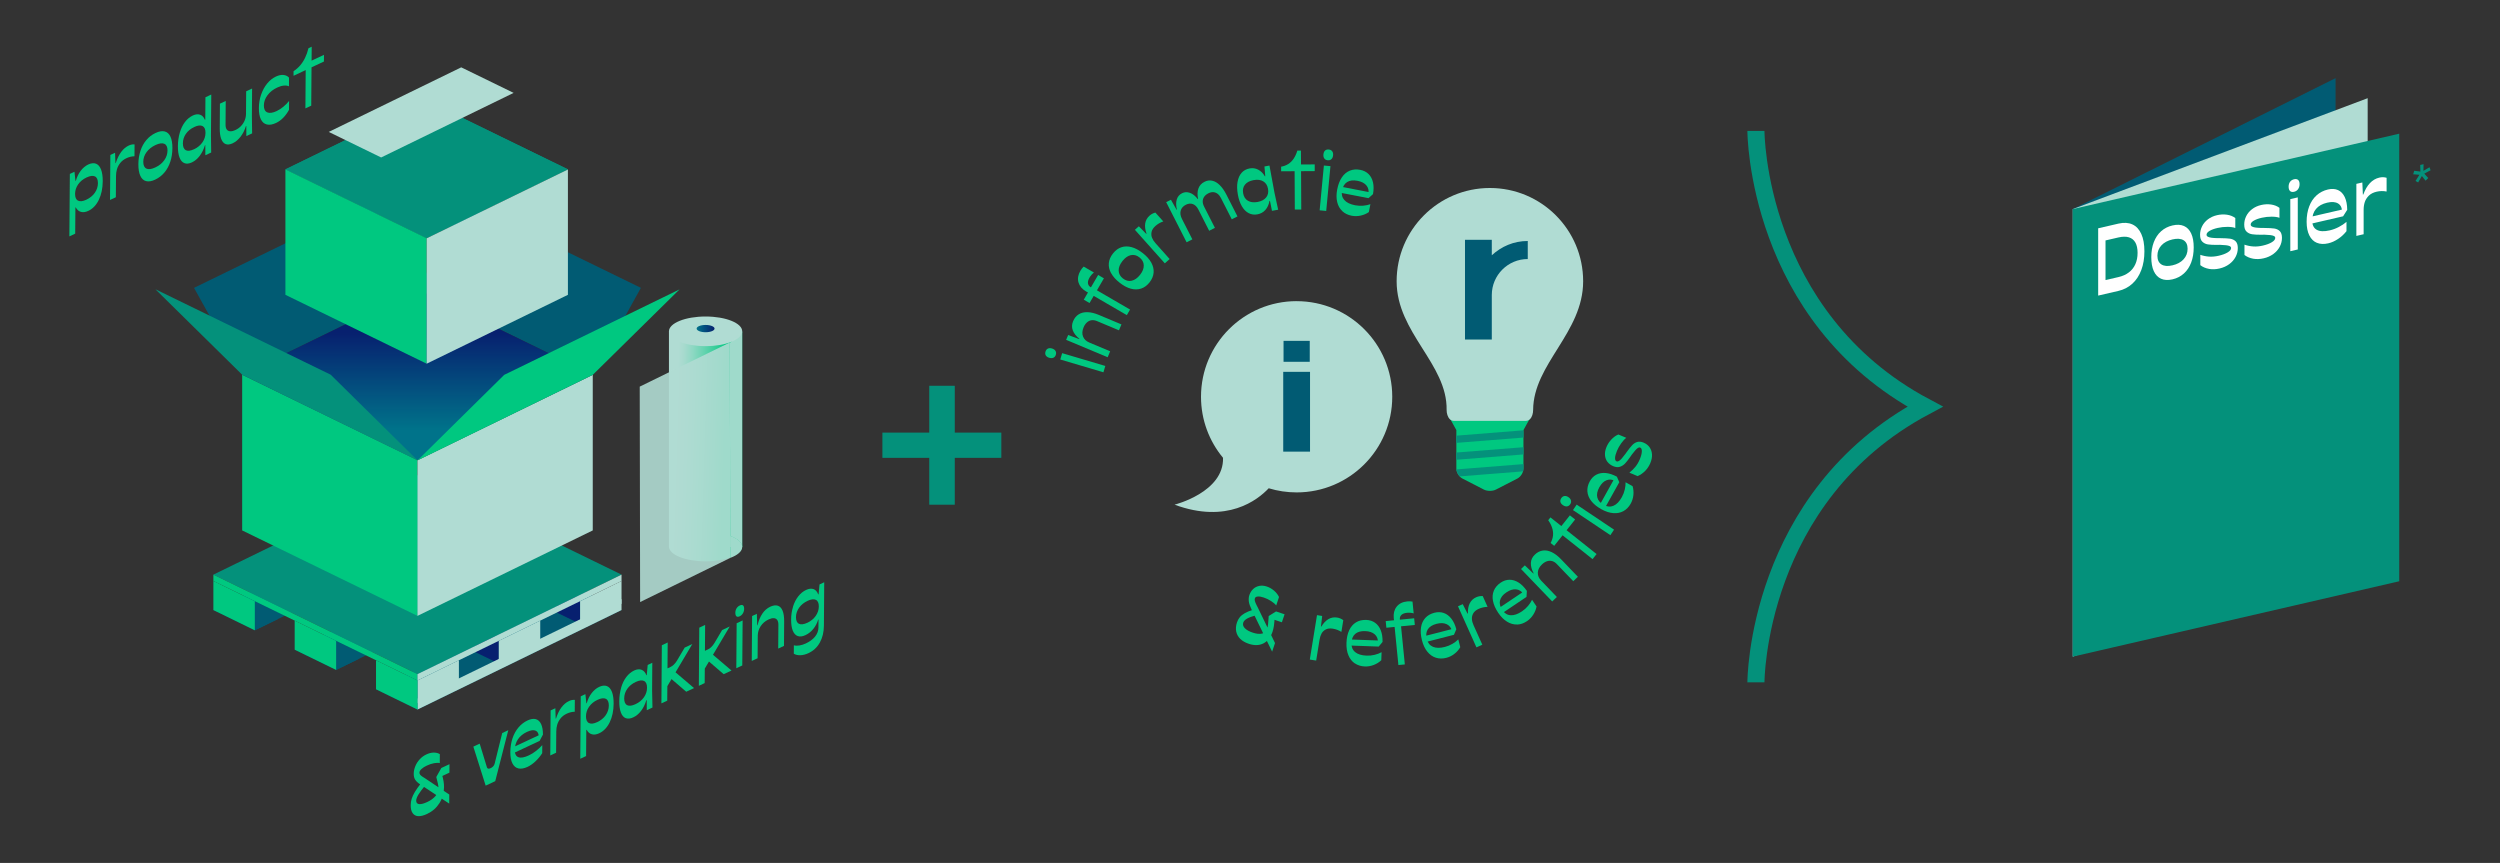 <?xml version="1.0" encoding="UTF-8"?><svg id="graphics" xmlns="http://www.w3.org/2000/svg" xmlns:xlink="http://www.w3.org/1999/xlink" viewBox="0 0 878.74 303.31"><rect x="0" y="0" width="878.74" height="303.31" fill="#333333" stroke="none"/><defs><style>.cls-1{stroke:#04917b;stroke-miterlimit:10;stroke-width:6px;}.cls-1,.cls-2{fill:none;}.cls-2,.cls-3,.cls-4,.cls-5,.cls-6,.cls-7,.cls-8,.cls-9,.cls-10,.cls-11,.cls-12{stroke-width:0px;}.cls-3{fill:url(#linear-gradient);}.cls-13{opacity:.9;}.cls-4{fill:url(#linear-gradient-4);}.cls-5{fill:url(#linear-gradient-2);}.cls-6{fill:url(#linear-gradient-3);}.cls-7{fill:#07206f;}.cls-8{fill:#b0dcd3;}.cls-9{fill:#fff;}.cls-10{fill:#00c880;}.cls-11{fill:#015b73;}.cls-12{fill:#04917b;}</style><linearGradient id="linear-gradient" x1="146.74" y1="116.99" x2="146.74" y2="151.2" gradientUnits="userSpaceOnUse"><stop offset="0" stop-color="#07206f"/><stop offset="1" stop-color="#00738a"/></linearGradient><linearGradient id="linear-gradient-2" x1="-1537.66" y1="2789.25" x2="-1529.7" y2="2804.34" gradientTransform="translate(-1591.87 2799.65) rotate(63.9) scale(1 -1)" gradientUnits="userSpaceOnUse"><stop offset="0" stop-color="#b0dcd3"/><stop offset=".11" stop-color="#a7dace"/><stop offset=".29" stop-color="#8ed8c3"/><stop offset=".52" stop-color="#66d3b0"/><stop offset=".79" stop-color="#30cd96"/><stop offset="1" stop-color="#00c880"/></linearGradient><linearGradient id="linear-gradient-3" x1="-1571.1" y1="2806.87" x2="-1563.14" y2="2821.97" gradientTransform="translate(2087.88 -2491.09) rotate(-116.1) scale(1 -1)" xlink:href="#linear-gradient-2"/><linearGradient id="linear-gradient-4" x1="-1956.25" y1="112.4" x2="-1949.94" y2="112.4" gradientTransform="translate(-1705.09 3.1) rotate(-180) scale(1 -1)" xlink:href="#linear-gradient"/></defs><path class="cls-1" d="m617.2,46.02s0,65.22,59.46,96.91c-59.46,31.69-59.46,96.91-59.46,96.91"/><polyline class="cls-11" points="132.17 242.28 203.9 207.31 218.47 214.43 146.74 249.4"/><polygon class="cls-7" points="175.32 224.43 167.28 220.51 167.28 229.32 175.32 233.24 175.32 224.43"/><polygon class="cls-7" points="203.9 210.5 195.87 206.58 195.87 215.39 203.9 219.32 203.9 210.5"/><polygon class="cls-8" points="146.74 247.17 146.74 239.18 161.3 232.07 161.3 240.05 146.74 247.17"/><polygon class="cls-8" points="175.32 233.24 175.32 225.25 189.89 218.14 189.89 226.13 175.32 233.24"/><polygon class="cls-8" points="203.9 219.32 203.9 211.33 218.47 204.21 218.47 212.2 203.9 219.32"/><polygon class="cls-8" points="146.74 249.4 146.74 245.55 218.47 210.58 218.47 214.43 146.74 249.4"/><polyline class="cls-11" points="103.58 228.36 175.32 193.38 189.89 200.5 118.15 235.47"/><polyline class="cls-11" points="75 214.43 146.74 179.46 161.3 186.57 89.57 221.55"/><polygon class="cls-11" points="118.15 222.81 126.19 218.89 126.19 231.55 118.15 235.47 118.15 222.81"/><polygon class="cls-11" points="89.57 208.89 97.6 204.96 97.6 217.62 89.57 221.55 89.57 208.89"/><polygon class="cls-11" points="68.2 101.18 129.81 71.14 146.74 101.67 85.12 131.71 68.2 101.18"/><polygon class="cls-11" points="225.27 101.18 163.66 71.14 146.74 101.67 208.35 131.71 225.27 101.18"/><polygon class="cls-12" points="146.74 236.95 75 201.98 146.74 167.01 218.47 201.98 146.74 236.95"/><polygon class="cls-3" points="146.74 161.74 85.12 131.71 146.74 101.67 208.35 131.71 146.74 161.74"/><polygon class="cls-10" points="85.12 186.44 146.74 216.48 146.74 161.74 85.12 131.71 85.12 186.44"/><polygon class="cls-8" points="146.74 216.48 208.35 186.44 208.35 131.76 146.74 161.79 146.74 216.48"/><polygon class="cls-12" points="116.24 131.71 54.62 101.67 85.12 131.71 146.74 161.79 116.24 131.71"/><polygon class="cls-10" points="177.23 131.76 238.85 101.72 208.35 131.76 146.74 161.84 177.23 131.76"/><polygon class="cls-12" points="149.97 83.73 100.32 59.53 149.97 35.32 199.62 59.53 149.97 83.73"/><polygon class="cls-12" points="149.97 83.73 100.32 59.53 149.97 35.32 199.62 59.53 149.97 83.73"/><polygon class="cls-10" points="100.32 103.63 149.97 127.84 149.97 83.73 100.32 59.53 100.32 103.63"/><polygon class="cls-8" points="149.97 127.84 199.62 103.63 199.62 59.57 149.97 83.77 149.97 127.84"/><path class="cls-2" d="m118.02,83.84l3.71,1.74c1.51.71,2.69,1.68,3.54,2.93s1.28,2.63,1.29,4.15c.01,1.55-.35,2.58-1.09,3.11-.74.52-1.78.47-3.13-.16l-3.39-1.59.6-.26.04,5.02-1.45-.68-.12-14.25Zm.91,7.33l2.97,1.39c.74.35,1.36.56,1.85.63.49.08.86.02,1.11-.17.25-.19.37-.51.36-.97,0-.44-.13-.87-.38-1.29s-.62-.81-1.12-1.19c-.5-.38-1.12-.75-1.86-1.09l-2.97-1.39.6-.26.04,5.17-.61-.83Z"/><path class="cls-2" d="m128.36,91.89l1.17.55.13,2.65.09.04c.33-.76.76-1.26,1.28-1.48.52-.22,1.13-.17,1.84.16.5.23.97.58,1.44,1.06l.02,2.91c-.65-.6-1.31-1.06-1.97-1.37-.65-.3-1.16-.39-1.53-.25-.38.14-.63.4-.78.78-.14.39-.21.87-.21,1.46v.08s.04,5.11.04,5.11l-1.43-.67-.09-11.03Z"/><path class="cls-2" d="m136.01,97.89c.32-.7.79-1.13,1.42-1.28s1.37-.03,2.24.38c.87.41,1.62.98,2.25,1.72.63.74,1.11,1.62,1.45,2.62.34,1.01.51,2.1.52,3.29,0,1.2-.15,2.15-.47,2.85-.32.7-.79,1.14-1.42,1.3-.62.16-1.37.04-2.24-.37-.87-.41-1.62-.99-2.25-1.73-.63-.75-1.11-1.63-1.45-2.64s-.51-2.12-.52-3.32c0-1.18.15-2.12.47-2.82Zm1.54,5.79c.53.73,1.26,1.32,2.19,1.75.93.44,1.66.53,2.18.29.52-.24.78-.8.77-1.67,0-.85-.27-1.63-.8-2.36-.53-.73-1.26-1.31-2.19-1.74-.93-.44-1.66-.54-2.18-.3s-.78.78-.77,1.62c0,.87.27,1.67.8,2.41Z"/><polygon class="cls-10" points="146.74 249.4 146.74 239.18 132.17 232.07 132.17 242.28 146.74 249.4"/><polygon class="cls-10" points="75 201.98 75 204.21 146.74 239.18 146.74 236.95 75 201.98"/><polygon class="cls-8" points="146.74 239.18 146.74 236.95 218.47 201.98 218.47 204.21 146.74 239.18"/><polygon class="cls-10" points="118.15 235.47 118.15 225.25 103.58 218.14 103.58 228.36 118.15 235.47"/><polygon class="cls-10" points="89.57 221.55 89.57 211.33 75 204.21 75 214.43 89.57 221.55"/><polygon class="cls-8" points="180.54 32.65 162.12 23.67 115.55 46.37 133.97 55.35 180.54 32.65"/><ellipse class="cls-5" cx="248.01" cy="192.1" rx="12.88" ry="5.21"/><rect class="cls-6" x="235.13" y="116.46" width="25.75" height="75.64" transform="translate(496.01 308.56) rotate(180)"/><ellipse class="cls-8" cx="248.01" cy="116.46" rx="12.88" ry="5.21"/><ellipse class="cls-4" cx="248.01" cy="115.5" rx="3.15" ry="1.28"/><g class="cls-13"><polygon class="cls-8" points="256.53 120.38 224.86 135.9 225 211.62 256.67 196.11 256.53 120.38"/><path class="cls-8" d="m260.88,192.26c0,1.52-1.63,2.89-4.21,3.85v-3.85s4.21,0,4.21,0Z"/><path class="cls-8" d="m260.88,116.62v75.64c0-1.53-1.64-2.9-4.22-3.85l-.13-67.87"/><path class="cls-8" d="m256.66,188.41c2.59.95,4.22,2.32,4.22,3.85h-4.22s0-3.85,0-3.85Z"/><path class="cls-8" d="m256.66,188.41c2.59.95,4.22,2.32,4.22,3.85h-4.22s0-3.85,0-3.85Z"/></g><polygon class="cls-11" points="728.57 230.81 820.94 184.79 820.94 27.47 728.57 73.49 728.57 230.81"/><polygon class="cls-8" points="728.57 230.81 832.23 191.82 832.23 34.51 728.57 73.49 728.57 230.81"/><polygon class="cls-12" points="728.57 230.81 843.32 204.31 843.32 46.99 728.57 73.49 728.57 230.81"/><path class="cls-9" d="m737.5,80.25l7.13-1.65c1.89-.44,3.52-.34,4.89.28,1.37.62,2.41,1.74,3.14,3.36.73,1.61,1.09,3.65,1.09,6.11,0,2.44-.36,4.63-1.09,6.57-.73,1.94-1.77,3.54-3.14,4.79-1.37,1.26-3,2.1-4.89,2.54l-7.13,1.65v-23.65Zm1.38,18.47l5.75-1.33c1.45-.33,2.68-.89,3.68-1.66,1-.77,1.76-1.73,2.27-2.89.52-1.16.77-2.48.77-3.97s-.26-2.69-.77-3.61c-.52-.92-1.27-1.53-2.27-1.84-1-.31-2.23-.29-3.68.04l-5.75,1.33,1.2-1.48v16.33s-1.21-.92-1.21-.92Z"/><path class="cls-9" d="m757.06,85.11c.59-1.55,1.44-2.83,2.56-3.83,1.12-1,2.45-1.68,4.01-2.04,1.56-.36,2.89-.3,4.01.19,1.12.49,1.97,1.37,2.56,2.65.59,1.28.88,2.9.88,4.87,0,1.99-.3,3.76-.89,5.32s-1.44,2.85-2.56,3.86-2.45,1.7-4.01,2.06c-1.56.36-2.89.29-4.01-.21-1.12-.5-1.97-1.39-2.56-2.68-.59-1.29-.88-2.93-.88-4.92,0-1.97.3-3.72.89-5.28Zm2.66,7.84c.94.59,2.24.7,3.9.31,1.66-.38,2.96-1.09,3.9-2.12.94-1.03,1.41-2.26,1.41-3.71,0-1.4-.47-2.4-1.4-2.98-.94-.58-2.24-.68-3.9-.3-1.66.38-2.96,1.08-3.9,2.1-.94,1.02-1.41,2.23-1.41,3.63,0,1.45.47,2.47,1.4,3.06Z"/><path class="cls-9" d="m776.45,94.51c-1.17-.21-2.18-.64-3.05-1.31v-3.63c1.01.35,2.04.56,3.09.63s2.18-.03,3.38-.31c1.33-.31,2.38-.7,3.17-1.19.79-.48,1.18-.99,1.18-1.5,0-.3-.16-.53-.47-.68-.32-.15-.75-.26-1.29-.32-.55-.06-1.28-.11-2.21-.15l-.41.03h-.66c-1.28,0-2.31-.05-3.09-.17s-1.44-.44-1.97-.95c-.54-.51-.8-1.33-.8-2.45,0-1.04.23-2.02.7-2.96.46-.94,1.15-1.75,2.05-2.45.91-.69,1.98-1.19,3.22-1.47,1.18-.27,2.34-.33,3.49-.16,1.15.17,2.12.56,2.92,1.17v3.5c-.65-.26-1.57-.39-2.75-.4-1.18,0-2.34.12-3.47.38-1.18.27-2.12.62-2.83,1.04-.71.42-1.06.87-1.06,1.35,0,.3.16.54.49.71.33.17.77.29,1.33.36.56.07,1.26.11,2.1.13h.38s.47,0,.47,0c1.54.01,2.7.08,3.5.19.8.12,1.45.43,1.96.92.5.5.76,1.29.76,2.37,0,1.1-.26,2.14-.79,3.13-.53.99-1.27,1.83-2.24,2.54-.97.71-2.1,1.22-3.41,1.52-1.28.3-2.51.34-3.68.14Z"/><path class="cls-9" d="m791.97,90.93c-1.17-.21-2.18-.64-3.05-1.3v-3.63c1.01.35,2.04.56,3.09.63,1.05.07,2.18-.03,3.38-.31,1.33-.31,2.38-.7,3.17-1.19.79-.48,1.18-.99,1.18-1.5,0-.3-.16-.53-.47-.68-.32-.15-.75-.26-1.29-.32-.55-.06-1.28-.11-2.21-.15l-.41.03h-.66c-1.28,0-2.31-.05-3.09-.17-.78-.12-1.44-.44-1.97-.95-.54-.51-.8-1.33-.8-2.46,0-1.04.23-2.02.7-2.96.46-.94,1.15-1.75,2.05-2.45.9-.69,1.98-1.19,3.22-1.47,1.18-.27,2.34-.33,3.49-.16,1.15.17,2.12.56,2.92,1.17v3.5c-.65-.26-1.57-.39-2.75-.4-1.18,0-2.34.12-3.47.38-1.18.27-2.12.62-2.83,1.04-.71.42-1.06.87-1.06,1.35,0,.3.16.54.49.71.33.17.77.29,1.33.36s1.26.11,2.1.13h.38s.47,0,.47,0c1.54.01,2.7.08,3.5.19.8.12,1.45.43,1.96.92.5.5.76,1.29.76,2.37,0,1.1-.26,2.14-.79,3.13-.53.99-1.27,1.83-2.24,2.54-.97.71-2.1,1.22-3.41,1.52-1.28.3-2.51.34-3.68.14Z"/><path class="cls-9" d="m807.77,66.49c-.35.48-.82.79-1.41.92-.61.14-1.08.05-1.42-.27-.34-.32-.5-.83-.5-1.52,0-.69.17-1.26.51-1.72.34-.46.81-.75,1.42-.9.59-.14,1.06-.05,1.4.24.35.3.52.79.52,1.48,0,.69-.17,1.28-.52,1.76Zm-2.73,3.5l2.62-.61v18.31s-2.63.61-2.63.61v-18.31Z"/><path class="cls-9" d="m814.39,85.36c-1.15-.47-2.04-1.34-2.67-2.61-.63-1.27-.95-2.86-.95-4.79,0-2.01.3-3.81.9-5.39.6-1.58,1.46-2.89,2.59-3.9,1.13-1.02,2.46-1.7,3.99-2.06,1.37-.32,2.56-.25,3.57.21s1.79,1.28,2.35,2.45c.56,1.18.85,2.67.87,4.48l-1.45,2.28-11.36,2.63v-2.46s12.09-2.79,12.09-2.79l-1.11,1c0-1.36-.46-2.32-1.39-2.89-.93-.56-2.2-.66-3.82-.28-1.73.4-3.04,1.13-3.93,2.2-.9,1.07-1.34,2.43-1.34,4.07,0,1.58.53,2.66,1.59,3.26,1.06.6,2.59.66,4.59.2,1.09-.25,2.16-.65,3.19-1.19s1.93-1.14,2.68-1.79v3.27c-.82,1.05-1.8,1.96-2.94,2.72-1.14.76-2.29,1.28-3.47,1.55-1.52.35-2.85.29-3.99-.18Z"/><path class="cls-9" d="m828.27,64.62l2.08-.48.19,4.26.16-.04c.61-1.67,1.38-3.01,2.32-4,.94-.99,2.04-1.64,3.3-1.93.88-.21,1.74-.19,2.56.06v4.83c-1.16-.23-2.33-.21-3.51.06-1.16.27-2.07.74-2.75,1.41-.67.67-1.14,1.42-1.41,2.24-.26.82-.4,1.71-.4,2.68v8.62s-2.56.59-2.56.59v-18.31Z"/><path class="cls-12" d="m848.22,61.26l.38-1.24,2.84.38-.32,1.08-2.9-.22Zm.82,2.35l1.83-2.88.82.43-1.72,2.96-.93-.5Zm1.66-5.63l1.17-.27-.06,3.11-1.03.24-.08-3.08Zm.17,3.36l.82-.8,1.83,2.04-.95.93-1.7-2.17Zm.25-.87l2.84-1.69.38,1.06-2.9,1.56-.32-.93Z"/><path class="cls-12" d="m310.16,152.06h41.8v8.87h-41.8v-8.87Zm16.47-16.46h8.97v41.8h-8.97v-41.8Z"/><path class="cls-10" d="m146.99,286.88c-.85-.06-1.5-.42-1.96-1.08-.46-.66-.68-1.6-.67-2.81,0-.75.12-1.48.34-2.21s.6-1.53,1.12-2.41c.52-.88,1.24-1.89,2.16-3.05l1.56.66c-1.19,1.43-2.03,2.56-2.51,3.38-.49.82-.73,1.51-.74,2.07,0,.73.34,1.13,1.03,1.21.69.08,1.64-.17,2.86-.74,1.22-.57,2.18-1.26,2.88-2.08.7-.81,1.06-1.65,1.07-2.51,0-.54-.05-1.12-.18-1.75-.12-.62-.32-1.44-.6-2.44l1.77-3.17,2.87-1.34-.02,2.97-3.37,1.58.62-1.43c.34,1.2.57,2.16.69,2.89.11.73.17,1.42.16,2.07-.02,2.07-.55,3.94-1.61,5.61-1.06,1.67-2.51,2.94-4.37,3.81-1.2.56-2.23.81-3.08.76Zm-1.09-12.87c-.32-.55-.48-1.22-.48-2.01,0-.88.19-1.76.55-2.66s.88-1.71,1.55-2.44c.67-.73,1.46-1.31,2.38-1.74.86-.4,1.71-.62,2.54-.63s1.55.17,2.16.55l-.02,3.14c-.5-.13-1.18-.12-2.02.04-.84.16-1.69.44-2.53.84-.79.37-1.43.77-1.89,1.21-.47.43-.7.85-.7,1.26,0,.28.08.53.25.75.17.22.5.49,1,.81l.43.25,8.8,5.89-.02,3.19-10.31-6.83c-.79-.52-1.34-1.06-1.67-1.62Z"/><path class="cls-10" d="m166.38,262.44l2.23-1.05,2.56,8.37c.08.24.24.38.46.42s.52-.02.87-.19c.34-.16.63-.37.86-.63.24-.26.4-.55.49-.87l2.68-10.83,2.13-1-4.58,17.91-3.37,1.58-4.34-13.73Z"/><path class="cls-10" d="m182.23,270.1c-.92-.2-1.62-.8-2.12-1.78-.5-.98-.74-2.31-.73-3.97.01-1.74.27-3.34.76-4.82.49-1.48,1.19-2.75,2.1-3.83.91-1.08,1.98-1.9,3.21-2.48,1.1-.51,2.05-.66,2.86-.45.81.22,1.43.79,1.87,1.7.44.92.66,2.16.67,3.72l-1.18,2.23-9.13,4.28.02-2.13,9.71-4.55-.89,1.06c0-1.18-.36-1.92-1.1-2.25-.74-.32-1.76-.18-3.06.43-1.39.65-2.44,1.52-3.17,2.6-.72,1.08-1.09,2.33-1.1,3.75-.01,1.36.41,2.21,1.26,2.54.85.33,2.07.12,3.68-.64.88-.41,1.73-.94,2.56-1.59.83-.65,1.55-1.32,2.16-2.02l-.02,2.83c-.66,1.06-1.46,2.01-2.37,2.87-.92.86-1.85,1.51-2.79,1.95-1.22.57-2.28.75-3.2.55Z"/><path class="cls-10" d="m193.53,249.72l1.67-.78.12,3.65.13-.06c.5-1.56,1.13-2.85,1.89-3.87.76-1.02,1.64-1.77,2.66-2.25.71-.33,1.39-.47,2.05-.4l-.03,4.17c-.93,0-1.86.23-2.81.67-.93.44-1.67,1-2.21,1.71-.54.7-.92,1.43-1.14,2.18-.22.75-.33,1.55-.33,2.39v.11s-.06,7.34-.06,7.34l-2.05.96.12-15.82Z"/><path class="cls-10" d="m204.14,244.75l1.62-.76.35,3.24.13-.06c.38-1.35.95-2.53,1.72-3.53.77-1,1.65-1.73,2.64-2.2,1.05-.49,1.96-.58,2.73-.28.77.31,1.36.99,1.77,2.05.4,1.06.6,2.42.59,4.1-.02,2.54-.48,4.73-1.38,6.57-.9,1.84-2.13,3.13-3.71,3.87-.95.44-1.81.56-2.58.34-.77-.21-1.38-.74-1.81-1.58l-.13.06-.07,9.18-2.05.96.17-21.98Zm8.77,6.63c.71-1.02,1.08-2.15,1.09-3.38,0-1.23-.34-2.02-1.04-2.37s-1.7-.22-2.98.38c-1.23.58-2.21,1.38-2.92,2.4-.72,1.02-1.08,2.14-1.09,3.36,0,1.23.34,2.03,1.04,2.38.7.36,1.67.25,2.91-.33,1.28-.6,2.28-1.42,3-2.44Z"/><path class="cls-10" d="m218.33,241.69c.43-1.46,1.04-2.7,1.82-3.73.78-1.03,1.71-1.79,2.77-2.29.98-.46,1.85-.54,2.6-.24.76.3,1.32.94,1.68,1.92l.13-.06.33-3.56,1.62-.76-.07,9.74.13,5.99-2,.94-.02-3.56-.15.07c-.43,1.43-1.04,2.67-1.83,3.71-.79,1.04-1.7,1.8-2.73,2.28-1.03.48-1.92.58-2.67.29-.75-.29-1.32-.95-1.7-1.98-.39-1.03-.58-2.36-.56-4,.01-1.72.24-3.3.67-4.76Zm2.1,6.17c.7.36,1.69.24,2.96-.35,1.25-.59,2.23-1.39,2.95-2.41.72-1.02,1.08-2.14,1.09-3.36,0-1.23-.34-2.03-1.04-2.38-.7-.36-1.68-.24-2.93.34-1.27.59-2.26,1.4-2.97,2.41s-1.08,2.14-1.09,3.37c0,1.23.34,2.03,1.04,2.38Z"/><path class="cls-10" d="m232.64,226.79l2.05-.96-.07,9.1,1.09-.51c.41-.19.8-.47,1.18-.85.38-.38.73-.81,1.03-1.31l2.74-4.63,2.69-1.26-10.01,16.88,1.24-3.06-.05,6.08-2.05.96.15-20.44Zm11.31,15.07l-2.74,1.28-5.52-4.75,1.56-2.24,6.7,5.7Z"/><path class="cls-10" d="m245.8,220.62l2.05-.96-.07,9.1,1.09-.51c.41-.19.8-.47,1.18-.85.38-.38.73-.81,1.03-1.31l2.74-4.63,2.69-1.26-10.01,16.88,1.24-3.06-.05,6.08-2.05.96.15-20.44Zm11.31,15.07l-2.74,1.28-5.52-4.75,1.56-2.24,6.7,5.7Z"/><path class="cls-10" d="m261.14,215.57c-.28.48-.66.82-1.13,1.05-.49.23-.87.24-1.14.02-.27-.22-.4-.63-.4-1.22,0-.6.14-1.12.42-1.58.27-.45.65-.79,1.14-1.02.47-.22.85-.24,1.12-.04.28.2.41.59.41,1.19,0,.6-.15,1.13-.43,1.61Zm-2.21,3.5l2.1-.99-.12,15.82-2.1.99.12-15.82Z"/><path class="cls-10" d="m264.36,216.53l1.67-.78.12,4.07.13-.06c.37-1.57.91-2.91,1.65-4.02.73-1.11,1.66-1.93,2.77-2.46,1.05-.49,1.95-.62,2.69-.38.75.24,1.31.83,1.69,1.77s.56,2.2.55,3.74l-.06,8.62-2.03.95.06-8.4c0-.71-.13-1.26-.4-1.65s-.67-.6-1.2-.64c-.52-.04-1.15.12-1.87.46-1.17.55-2.09,1.33-2.76,2.35-.67,1.02-1.01,2.13-1.02,3.32l-.06,7.95-2.05.96.12-15.82Z"/><path class="cls-10" d="m278.74,213.22c.44-1.4,1.06-2.6,1.85-3.61.79-1.01,1.7-1.76,2.73-2.24,1.01-.47,1.89-.58,2.64-.3.75.27,1.29.9,1.64,1.87l.13-.06.33-3.45,1.65-.77-.11,15.26c-.02,2.26-.49,4.23-1.42,5.91-.93,1.68-2.27,2.94-4.03,3.76-.96.45-1.9.69-2.8.72s-1.68-.14-2.33-.52l.02-2.97c.54.16,1.17.18,1.91.07s1.49-.35,2.27-.71c1.44-.67,2.54-1.49,3.3-2.45s1.15-2.01,1.16-3.15l.02-2.83-.13.06c-.35,1.2-.91,2.29-1.69,3.25-.78.96-1.69,1.68-2.72,2.17-1.06.5-1.98.62-2.74.35s-1.35-.89-1.75-1.88c-.41-.99-.6-2.31-.59-3.95.01-1.61.24-3.11.68-4.5Zm2.08,6.04c.71.35,1.69.22,2.95-.36h.03c1.23-.59,2.21-1.39,2.92-2.41.71-1.02,1.08-2.13,1.09-3.33,0-1.19-.34-1.97-1.04-2.32-.7-.35-1.68-.23-2.93.36h.03c-1.27.58-2.26,1.39-2.99,2.4-.72,1.02-1.09,2.12-1.1,3.32,0,1.21.34,1.99,1.06,2.34Z"/><path class="cls-10" d="m24.56,61.13l1.62-.76.35,3.24.13-.06c.38-1.35.95-2.53,1.72-3.53.77-1,1.65-1.73,2.64-2.2,1.05-.49,1.96-.58,2.73-.28.77.31,1.36.99,1.77,2.05.4,1.06.6,2.42.59,4.1-.02,2.54-.48,4.73-1.38,6.57-.9,1.84-2.13,3.13-3.71,3.87-.95.44-1.81.56-2.58.34-.77-.21-1.38-.74-1.81-1.58l-.13.06-.07,9.18-2.05.96.17-21.98Zm8.77,6.63c.72-1.02,1.08-2.15,1.09-3.38,0-1.23-.34-2.02-1.04-2.37-.7-.35-1.7-.22-2.98.38-1.23.58-2.21,1.38-2.92,2.4-.72,1.02-1.08,2.14-1.09,3.36,0,1.23.34,2.03,1.04,2.38s1.67.25,2.91-.33c1.28-.6,2.28-1.42,3-2.44Z"/><path class="cls-10" d="m38.78,54.47l1.67-.78.12,3.65.13-.06c.5-1.55,1.13-2.84,1.89-3.87.76-1.02,1.64-1.77,2.66-2.25.71-.33,1.39-.47,2.05-.4l-.03,4.17c-.93,0-1.86.23-2.81.67-.93.44-1.67,1-2.21,1.71-.54.7-.92,1.43-1.14,2.18-.22.75-.33,1.55-.33,2.39v.11s-.06,7.34-.06,7.34l-2.05.96.12-15.82Z"/><path class="cls-10" d="m49.38,52.97c.48-1.44,1.17-2.7,2.07-3.76.9-1.06,1.98-1.89,3.23-2.47,1.25-.59,2.32-.77,3.21-.54.89.22,1.57.84,2.03,1.84.46,1,.69,2.35.68,4.05-.01,1.72-.26,3.3-.74,4.76-.48,1.45-1.17,2.72-2.07,3.79-.9,1.07-1.98,1.9-3.23,2.49-1.25.59-2.32.76-3.21.53-.89-.23-1.57-.85-2.03-1.87-.46-1.01-.69-2.37-.68-4.09.01-1.7.26-3.27.74-4.71Zm2.09,6.3c.75.35,1.79.21,3.12-.42,1.34-.62,2.38-1.46,3.14-2.52.76-1.05,1.14-2.2,1.15-3.45,0-1.21-.36-1.99-1.11-2.33-.75-.34-1.79-.19-3.12.43-1.34.63-2.38,1.46-3.14,2.5-.76,1.04-1.14,2.17-1.15,3.38,0,1.25.36,2.05,1.11,2.4Z"/><path class="cls-10" d="m63.2,46.61c.43-1.46,1.04-2.7,1.82-3.73.78-1.03,1.71-1.79,2.77-2.29.95-.44,1.79-.53,2.54-.27.75.26,1.31.86,1.69,1.8l.13-.06.06-7.87,2.05-.96-.11,14.36.08,6.02-2.05.96-.02-3.56-.13.06c-.43,1.43-1.04,2.66-1.83,3.71-.79,1.04-1.7,1.8-2.73,2.29-1.01.48-1.9.57-2.64.28-.75-.29-1.32-.94-1.72-1.96-.4-1.01-.59-2.34-.58-3.98.01-1.74.24-3.33.67-4.79Zm2.09,6.18c.7.36,1.67.25,2.92-.34h.03c1.22-.58,2.18-1.38,2.9-2.4.72-1.02,1.08-2.15,1.09-3.38,0-1.21-.34-2-1.04-2.36-.7-.36-1.67-.25-2.91.33h.03c-1.27.58-2.26,1.38-2.96,2.39-.71,1.01-1.06,2.13-1.07,3.36,0,1.23.33,2.03,1.03,2.39Z"/><path class="cls-10" d="m79.34,35.46l-.06,8.4c0,.71.13,1.26.42,1.65.28.39.69.6,1.21.63.52.04,1.15-.12,1.9-.47.73-.34,1.37-.8,1.92-1.39.55-.58.98-1.24,1.28-1.97.3-.73.45-1.48.46-2.27l.06-7.95,2.08-.97-.07,9.74.08,6.02-2.03.95-.02-3.56-.13.06c-.43,1.41-1.06,2.65-1.87,3.71-.82,1.06-1.75,1.84-2.8,2.33-.95.44-1.76.53-2.45.27-.69-.26-1.21-.88-1.57-1.83-.36-.96-.53-2.21-.51-3.76l.06-8.62,2.05-.96Z"/><path class="cls-10" d="m91.79,33.25c.51-1.48,1.21-2.78,2.11-3.88.9-1.1,1.93-1.92,3.1-2.47.95-.44,1.82-.63,2.63-.55.81.08,1.46.39,1.96.94l-.02,3.05c-.49-.24-1.09-.32-1.82-.25-.72.07-1.49.29-2.3.68-1.44.67-2.58,1.57-3.42,2.7-.84,1.13-1.27,2.33-1.28,3.6,0,1.27.39,2.08,1.19,2.43.81.35,1.9.2,3.29-.45.79-.37,1.57-.87,2.34-1.5.76-.63,1.44-1.31,2.04-2.06l-.02,3.11c-.55,1.02-1.21,1.93-1.98,2.74-.77.81-1.63,1.43-2.58,1.88-1.23.58-2.31.76-3.23.53-.92-.22-1.62-.82-2.1-1.81-.48-.98-.72-2.31-.7-3.97.01-1.66.27-3.23.78-4.72Z"/><path class="cls-10" d="m107.46,24.63l-4.28,2.01v-1.62c.86-.55,1.63-1.22,2.31-2.01.69-.8,1.28-1.71,1.76-2.72.49-1.02.88-2.13,1.17-3.33l1.14-.54-.04,4.9,4.36-2.04-.02,2.35-4.36,2.04-.1,13.47-2.05.96.1-13.47Z"/><path class="cls-10" d="m537.88,146.83h-14.19s-14.19,0-14.19,0l2.4,4.34v13.57c0,1.3.95,2.85,2.11,3.45l7.58,3.9c1.16.6,3.06.6,4.21,0l7.58-3.9c1.16-.6,2.11-2.15,2.11-3.45v-13.57l2.4-4.34Z"/><polygon class="cls-12" points="535.48 153.8 535.48 151.25 511.9 153.13 511.9 155.67 535.48 153.8"/><polygon class="cls-12" points="535.48 159.73 535.48 157.19 511.9 159.06 511.9 161.6 535.48 159.73"/><path class="cls-12" d="m511.91,165c.08.85.52,1.77,1.15,2.45l22.26-1.76c.1-.32.15-.64.15-.95v-1.61l-23.56,1.87Z"/><path class="cls-8" d="m523.69,66.08c-18.11,0-32.78,14.68-32.78,32.79s17.85,29.01,17.57,45.23c-.01.6.09,1.22.28,1.8.37,1.12,1.11,2.03,2.31,2.03h25.23c1.2,0,1.95-.91,2.31-2.03.19-.58.28-1.21.28-1.8.09-16.22,17.58-27.12,17.58-45.23,0-18.1-14.68-32.79-32.78-32.79Z"/><path class="cls-11" d="m524.36,89.72v-5.44h-9.42v35.06h9.42v-15.65c0-6.97,5.67-12.64,12.64-12.64v-6.34c-4.94,0-9.26,1.91-12.64,5.02Z"/><path class="cls-8" d="m455.76,105.85c-18.56,0-33.61,15.05-33.61,33.61,0,8.16,2.91,15.63,7.74,21.46.36,12.11-17.04,16.47-17.04,16.47,18.45,6.82,29.19-1.62,33.1-5.77,3.1.95,6.4,1.46,9.81,1.46,18.56,0,33.61-15.05,33.61-33.61s-15.05-33.61-33.61-33.61Z"/><path class="cls-11" d="m451.05,130.7h9.42v28.05h-9.42v-28.05Zm.11-10.89h9.21v7.36h-9.21v-7.36Z"/><path class="cls-10" d="m370.99,123.33c.24.39.29.84.14,1.34-.15.52-.44.87-.85,1.06s-.91.2-1.48.03c-.57-.17-.97-.44-1.2-.82s-.27-.83-.11-1.35c.15-.5.42-.85.82-1.05.4-.2.89-.22,1.46-.05.57.17.98.45,1.22.84Zm1.69,3.03l.66-2.23,15.17,4.5-.66,2.23-15.17-4.5Z"/><path class="cls-10" d="m374.74,119.45l.72-1.7,3.89,1.45.05-.13c-1.14-.9-1.91-1.88-2.31-2.92-.4-1.04-.37-2.13.11-3.26.45-1.07,1.1-1.87,1.97-2.41.86-.54,1.9-.79,3.11-.75,1.21.04,2.53.36,3.95.96l7.95,3.34-.87,2.07-7.75-3.25c-.65-.27-1.28-.37-1.88-.29-.6.08-1.14.33-1.62.76-.48.43-.88,1.01-1.19,1.75-.5,1.19-.56,2.26-.19,3.21.37.95,1.1,1.66,2.21,2.12l7.33,3.08-.88,2.09-14.59-6.12Z"/><path class="cls-10" d="m381.75,102.44c-1.4-.82-2.29-1.88-2.67-3.18-.37-1.31-.15-2.67.68-4.09.34-.58.72-1.07,1.15-1.47l3.61,2.1c-.24.16-.51.41-.81.75-.29.34-.54.67-.74,1.01-.45.77-.64,1.46-.55,2.04s.39,1.03.92,1.34c.15.08.3.15.46.21l-1.01,1.84c-.36-.17-.71-.35-1.04-.54Zm6.27-4.61l-2.45,4.21,11.64,6.77-1.14,1.96-11.64-6.77-1.46,2.52-2.03-1.18,5.05-8.69,2.03,1.18Z"/><path class="cls-10" d="m390.54,96.01c-.64-1.17-.9-2.34-.79-3.52.11-1.17.59-2.3,1.45-3.39.86-1.08,1.84-1.82,2.96-2.19,1.12-.38,2.32-.39,3.6-.04,1.28.35,2.59,1.05,3.93,2.1,1.35,1.06,2.34,2.18,2.99,3.36.64,1.17.91,2.35.81,3.53-.1,1.18-.58,2.31-1.43,3.4-.86,1.08-1.85,1.81-2.97,2.18-1.13.37-2.33.38-3.62.03-1.29-.35-2.61-1.06-3.96-2.13-1.33-1.05-2.32-2.16-2.95-3.33Zm7.2,2.67c1.06-.22,2.05-.91,2.97-2.06s1.35-2.28,1.32-3.36-.54-2.02-1.52-2.79c-.95-.75-1.96-1.02-3.01-.79-1.06.22-2.04.91-2.96,2.07-.91,1.16-1.36,2.28-1.33,3.36.03,1.08.52,2,1.47,2.75.98.77,2,1.05,3.07.83Z"/><path class="cls-10" d="m398.92,80.77l1.38-1.23,2.6,2.67.1-.09c-.48-1.35-.63-2.55-.46-3.61.17-1.05.68-1.96,1.51-2.7.58-.52,1.27-.89,2.06-1.09l2.78,3.11c-1.05.36-1.97.89-2.75,1.59-.77.68-1.22,1.39-1.37,2.12-.15.73-.09,1.42.17,2.06.26.64.67,1.28,1.23,1.9l.07.08,4.88,5.47-1.69,1.51-10.53-11.8Z"/><path class="cls-10" d="m409.93,71.05l1.65-.84,1.98,3.52.12-.06c-.33-1.34-.35-2.51-.06-3.52s.91-1.75,1.88-2.24c.85-.43,1.76-.47,2.75-.13.98.35,1.9,1.08,2.76,2.19l.12-.06c-.3-1.38-.27-2.59.1-3.63.37-1.05,1.08-1.84,2.15-2.38.88-.45,1.78-.58,2.7-.38.92.19,1.8.71,2.65,1.54s1.63,1.94,2.33,3.32l3.91,7.69-2,1.02-3.81-7.49c-.32-.63-.71-1.12-1.18-1.48-.46-.35-.97-.54-1.52-.58-.55-.03-1.13.1-1.73.41-.65.33-1.14.74-1.47,1.22-.33.48-.5,1.01-.51,1.59,0,.58.15,1.2.48,1.84l3.81,7.49-2.02,1.03-3.81-7.49c-.49-.96-1.13-1.59-1.9-1.89s-1.61-.22-2.49.23c-.95.48-1.55,1.17-1.8,2.05-.25.88-.11,1.85.42,2.9l3.67,7.21-2.02,1.03-7.18-14.1Z"/><path class="cls-10" d="m435,63.93c.23-1.32.71-2.39,1.43-3.2.72-.81,1.66-1.32,2.82-1.53,1.06-.2,2.07-.05,3.01.44.94.49,1.72,1.27,2.34,2.33l.14-.03-.29-3.42,1.76-.33,1.77,9.58,1.29,5.94-2.18.4-.7-3.51-.17.03c-.24,1.3-.72,2.35-1.45,3.17-.73.82-1.66,1.33-2.78,1.54-1.12.21-2.15.07-3.08-.42-.93-.48-1.73-1.28-2.38-2.39-.65-1.11-1.13-2.48-1.42-4.09-.31-1.69-.35-3.2-.12-4.52Zm3.64,6.63c.9.54,2.03.68,3.41.43,1.36-.25,2.36-.79,3.01-1.61.65-.82.86-1.83.64-3.02-.22-1.21-.78-2.09-1.68-2.62-.9-.54-2.02-.68-3.38-.43-1.38.25-2.39.79-3.04,1.6-.65.81-.86,1.82-.64,3.04.22,1.21.78,2.09,1.68,2.62Z"/><path class="cls-10" d="m455.04,60.18l-4.73.03v-1.62c.92-.15,1.77-.47,2.52-.95.75-.48,1.39-1.12,1.92-1.92.53-.8.95-1.73,1.26-2.79h1.26s.03,4.89.03,4.89l4.82-.03v2.35s-4.8.03-4.8.03l.07,13.47h-2.27s-.07-13.46-.07-13.46Z"/><path class="cls-10" d="m465.34,58.18l2.31.22-1.49,15.75-2.31-.22,1.49-15.75Zm2.65-2.24c-.34.32-.77.45-1.29.4-.54-.05-.94-.26-1.21-.63-.26-.37-.37-.85-.31-1.45.06-.59.25-1.04.58-1.34.33-.3.76-.42,1.3-.37.52.05.92.25,1.19.61s.39.83.33,1.42c-.06.6-.25,1.05-.59,1.36Z"/><path class="cls-10" d="m471.81,74.2c-.88-.82-1.48-1.88-1.79-3.18-.32-1.31-.32-2.78,0-4.41.33-1.71.87-3.12,1.63-4.25.76-1.13,1.69-1.92,2.8-2.37,1.1-.45,2.33-.55,3.66-.29,1.19.23,2.17.72,2.94,1.48.77.76,1.28,1.74,1.56,2.94.27,1.2.27,2.58-.01,4.12l-1.58,1.41-9.9-1.91.4-2.09,10.53,2.04-1.08.45c.22-1.16,0-2.14-.68-2.96-.68-.82-1.72-1.36-3.14-1.63-1.5-.29-2.71-.14-3.64.44-.92.58-1.52,1.57-1.78,2.96-.26,1.34,0,2.45.79,3.35.79.89,2.05,1.51,3.79,1.85.95.18,1.9.23,2.85.15.95-.08,1.79-.26,2.53-.54l-.54,2.78c-.86.6-1.82,1.01-2.89,1.24-1.07.23-2.12.25-3.15.05-1.32-.26-2.42-.79-3.3-1.61Z"/><path class="cls-10" d="m435.97,224.59c-.75-.73-1.23-1.6-1.44-2.59-.21-.99-.12-2.07.26-3.22.24-.71.57-1.32,1-1.84.43-.52,1.01-.98,1.75-1.41.74-.42,1.7-.82,2.89-1.19l1.2,1.88c-1.52.42-2.62.83-3.32,1.23-.69.4-1.13.86-1.31,1.39-.23.69-.05,1.35.55,1.97.6.62,1.54,1.15,2.81,1.57,1.27.42,2.36.53,3.25.32.89-.22,1.47-.73,1.74-1.54.17-.51.3-1.12.38-1.81.08-.69.15-1.63.21-2.81l2.58-1.62,3,1-.94,2.81-3.53-1.18,1-.88c-.06,1.42-.15,2.52-.27,3.3-.12.79-.29,1.49-.5,2.11-.66,1.96-1.72,3.32-3.19,4.07-1.47.75-3.18.8-5.13.15-1.26-.42-2.26-1-3.01-1.73Zm3-13.15c-.12-.79-.06-1.55.19-2.3.28-.83.72-1.53,1.32-2.1.6-.57,1.32-.93,2.15-1.1s1.73-.09,2.68.23c.9.3,1.73.78,2.49,1.42.76.65,1.35,1.4,1.77,2.25l-.99,2.97c-.41-.53-1.03-1.06-1.84-1.57-.81-.52-1.66-.92-2.55-1.22-.83-.28-1.53-.4-2.08-.35-.56.04-.9.26-1.03.65-.09.27-.09.57,0,.91.08.34.3.87.65,1.58l.31.58,6.12,12.64-1.01,3.03-7.19-14.74c-.55-1.13-.88-2.08-1-2.87Z"/><path class="cls-10" d="m462.92,216.22l1.82.29-.43,3.7.14.02c.75-1.22,1.58-2.1,2.51-2.63.93-.53,1.94-.71,3.05-.53.77.12,1.49.43,2.15.92l-.67,4.12c-.95-.59-1.93-.96-2.97-1.13-1.01-.17-1.85-.07-2.51.27-.66.35-1.16.82-1.49,1.43-.33.61-.57,1.33-.7,2.16l-.02.11-1.17,7.24-2.24-.36,2.53-15.62Z"/><path class="cls-10" d="m476.22,233.19c-.99-.67-1.75-1.63-2.26-2.87-.52-1.24-.74-2.69-.68-4.35.06-1.73.38-3.22.96-4.45.58-1.23,1.38-2.15,2.4-2.77,1.02-.62,2.21-.9,3.58-.85,1.21.04,2.26.38,3.13,1.01s1.54,1.52,1.99,2.66c.45,1.15.66,2.5.62,4.07l-1.35,1.63-10.07-.37.08-2.13,10.72.39-1,.61c.04-1.17-.33-2.11-1.13-2.81s-1.91-1.08-3.35-1.13c-1.53-.06-2.7.28-3.52.99-.82.72-1.26,1.79-1.31,3.2-.05,1.36.38,2.42,1.3,3.19.92.76,2.26,1.17,4.03,1.24.97.04,1.92-.06,2.84-.29.92-.23,1.73-.53,2.42-.92l-.1,2.82c-.75.72-1.64,1.28-2.67,1.67-1.02.39-2.06.57-3.1.53-1.34-.05-2.51-.41-3.5-1.08Z"/><path class="cls-10" d="m497.31,219.66l-4.85.48,1.33,13.4-2.26.22-1.33-13.4-2.9.29-.23-2.34,10-.99.23,2.34Zm-7.41-2.39c-.16-1.62.18-2.96,1.02-4.03.84-1.07,2.08-1.68,3.71-1.85.67-.07,1.29-.04,1.86.07l.41,4.15c-.27-.1-.63-.18-1.08-.22-.45-.04-.86-.04-1.25,0-.89.09-1.55.34-1.98.75-.43.41-.61.92-.55,1.53.02.17.05.33.1.5l-2.08.26c-.08-.39-.13-.77-.17-1.16Z"/><path class="cls-10" d="m504.69,231.18c-1.14-.36-2.14-1.07-2.98-2.11-.85-1.04-1.48-2.37-1.89-3.98-.43-1.68-.55-3.19-.34-4.54.2-1.34.71-2.46,1.51-3.34.8-.88,1.87-1.49,3.19-1.83,1.18-.3,2.27-.27,3.29.08s1.9,1.02,2.67,1.99c.76.97,1.34,2.21,1.75,3.73l-.83,1.95-9.76,2.51-.53-2.06,10.39-2.67-.79.87c-.29-1.14-.92-1.93-1.88-2.38-.96-.45-2.14-.49-3.53-.13-1.48.38-2.52,1.03-3.1,1.95-.58.92-.7,2.07-.34,3.44.34,1.32,1.06,2.21,2.15,2.69,1.09.47,2.5.49,4.22.04.94-.24,1.82-.6,2.64-1.08.82-.48,1.51-1,2.05-1.57l.7,2.74c-.52.91-1.21,1.69-2.08,2.36s-1.81,1.13-2.82,1.39c-1.3.33-2.52.32-3.67-.04Z"/><path class="cls-10" d="m512.46,213.12l1.69-.76,1.68,3.33.13-.06c-.05-1.43.17-2.62.65-3.58.48-.95,1.23-1.66,2.26-2.12.72-.32,1.48-.46,2.3-.42l1.71,3.8c-1.11.03-2.15.26-3.1.69-.94.42-1.59.96-1.95,1.61-.36.65-.51,1.33-.46,2.02.05.69.25,1.42.6,2.19l.05.1,3.01,6.69-2.07.93-6.48-14.43Z"/><path class="cls-10" d="m533.25,219.51c-1.2.04-2.37-.29-3.52-.99-1.15-.7-2.18-1.74-3.11-3.12-.97-1.44-1.58-2.83-1.84-4.16-.26-1.33-.15-2.55.31-3.65.46-1.1,1.26-2.03,2.39-2.79,1.01-.68,2.05-1.02,3.13-1.02,1.08,0,2.14.33,3.18.99,1.04.66,2.01,1.64,2.9,2.93l-.13,2.11-8.37,5.62-1.19-1.77,8.9-5.98-.45,1.08c-.66-.98-1.51-1.51-2.57-1.61-1.06-.1-2.18.25-3.37,1.05-1.27.85-2.03,1.81-2.27,2.88-.24,1.06.03,2.18.82,3.36.76,1.13,1.73,1.74,2.92,1.81,1.19.08,2.52-.38,3.99-1.37.81-.54,1.52-1.18,2.13-1.9.61-.73,1.08-1.45,1.41-2.16l1.58,2.35c-.19,1.03-.58,2-1.18,2.92-.6.92-1.33,1.67-2.2,2.25-1.12.75-2.27,1.15-3.47,1.19Z"/><path class="cls-10" d="m534.64,200l1.33-1.28,2.99,2.87.1-.1c-.69-1.28-1.01-2.48-.97-3.59.04-1.12.51-2.1,1.4-2.95.83-.8,1.75-1.28,2.76-1.43s2.06.03,3.15.55c1.09.52,2.17,1.33,3.25,2.45l5.97,6.22-1.62,1.55-5.82-6.06c-.49-.51-1.03-.85-1.61-1.01-.58-.16-1.18-.15-1.79.05-.61.2-1.21.58-1.79,1.13-.93.89-1.41,1.85-1.45,2.87-.04,1.02.35,1.96,1.18,2.83l5.51,5.74-1.64,1.57-10.96-11.41Z"/><path class="cls-10" d="m549.24,188.15l-2.94,3.71-1.27-1.01c.46-.82.74-1.68.84-2.57.1-.89,0-1.79-.29-2.7-.29-.91-.75-1.82-1.39-2.73l.78-.99,3.84,3.05,3-3.77,1.84,1.46-3,3.77,10.54,8.38-1.41,1.78-10.55-8.38Z"/><path class="cls-10" d="m552.19,175.91c.12.45.03.89-.26,1.32-.3.45-.68.7-1.13.76-.45.06-.93-.08-1.42-.42-.5-.33-.8-.71-.9-1.14-.1-.43,0-.87.29-1.32.29-.43.66-.69,1.1-.76.44-.07.91.05,1.41.39.5.33.8.72.92,1.17Zm.71,3.39l1.29-1.93,13.14,8.81-1.29,1.93-13.14-8.81Z"/><path class="cls-10" d="m570.64,179.65c-1.05.58-2.24.82-3.58.71s-2.74-.56-4.19-1.37c-1.52-.84-2.69-1.8-3.53-2.87s-1.29-2.21-1.38-3.39.2-2.38.86-3.57c.59-1.06,1.36-1.84,2.32-2.33.96-.49,2.05-.68,3.28-.57,1.23.12,2.53.55,3.91,1.29l.84,1.94-4.9,8.81-1.86-1.03,5.21-9.37.09,1.17c-1.03-.57-2.04-.66-3.02-.27-.99.39-1.83,1.21-2.53,2.47-.74,1.34-.98,2.54-.71,3.59s1.02,1.93,2.26,2.62c1.19.66,2.33.76,3.43.29s2.07-1.48,2.93-3.03c.47-.85.82-1.74,1.03-2.66.22-.93.31-1.78.28-2.57l2.47,1.37c.3,1,.39,2.04.28,3.13-.11,1.09-.43,2.09-.93,3-.65,1.17-1.5,2.05-2.55,2.63Z"/><path class="cls-10" d="m578.25,165.53c-.78.8-1.66,1.41-2.64,1.82l-2.89-1.21c.81-.63,1.52-1.33,2.13-2.08.61-.76,1.12-1.63,1.53-2.61.45-1.09.69-2,.72-2.75.03-.75-.16-1.21-.58-1.38-.24-.1-.51-.06-.79.12-.29.18-.6.47-.93.85-.33.39-.76.92-1.29,1.59l-.19.31-.36.49c-.66.96-1.25,1.7-1.76,2.24-.51.54-1.11.92-1.8,1.15-.69.23-1.48.15-2.38-.22-.83-.35-1.49-.85-2-1.5-.5-.66-.8-1.44-.87-2.34-.08-.9.1-1.86.52-2.88.4-.96.97-1.84,1.71-2.64.74-.79,1.56-1.39,2.47-1.77l2.79,1.17c-.55.4-1.14,1.03-1.77,1.9-.63.87-1.13,1.77-1.52,2.7-.4.96-.62,1.78-.66,2.44-.03.66.14,1.07.52,1.23.24.1.52.06.83-.13.31-.18.64-.47.98-.86.35-.39.75-.9,1.21-1.51l.21-.28.24-.35c.82-1.13,1.48-1.98,2-2.53s1.1-.94,1.77-1.14c.66-.21,1.43-.13,2.29.23.88.37,1.57.91,2.08,1.63.51.72.79,1.55.85,2.51.06.95-.14,1.97-.58,3.03-.44,1.05-1.05,1.97-1.83,2.77Z"/></svg>